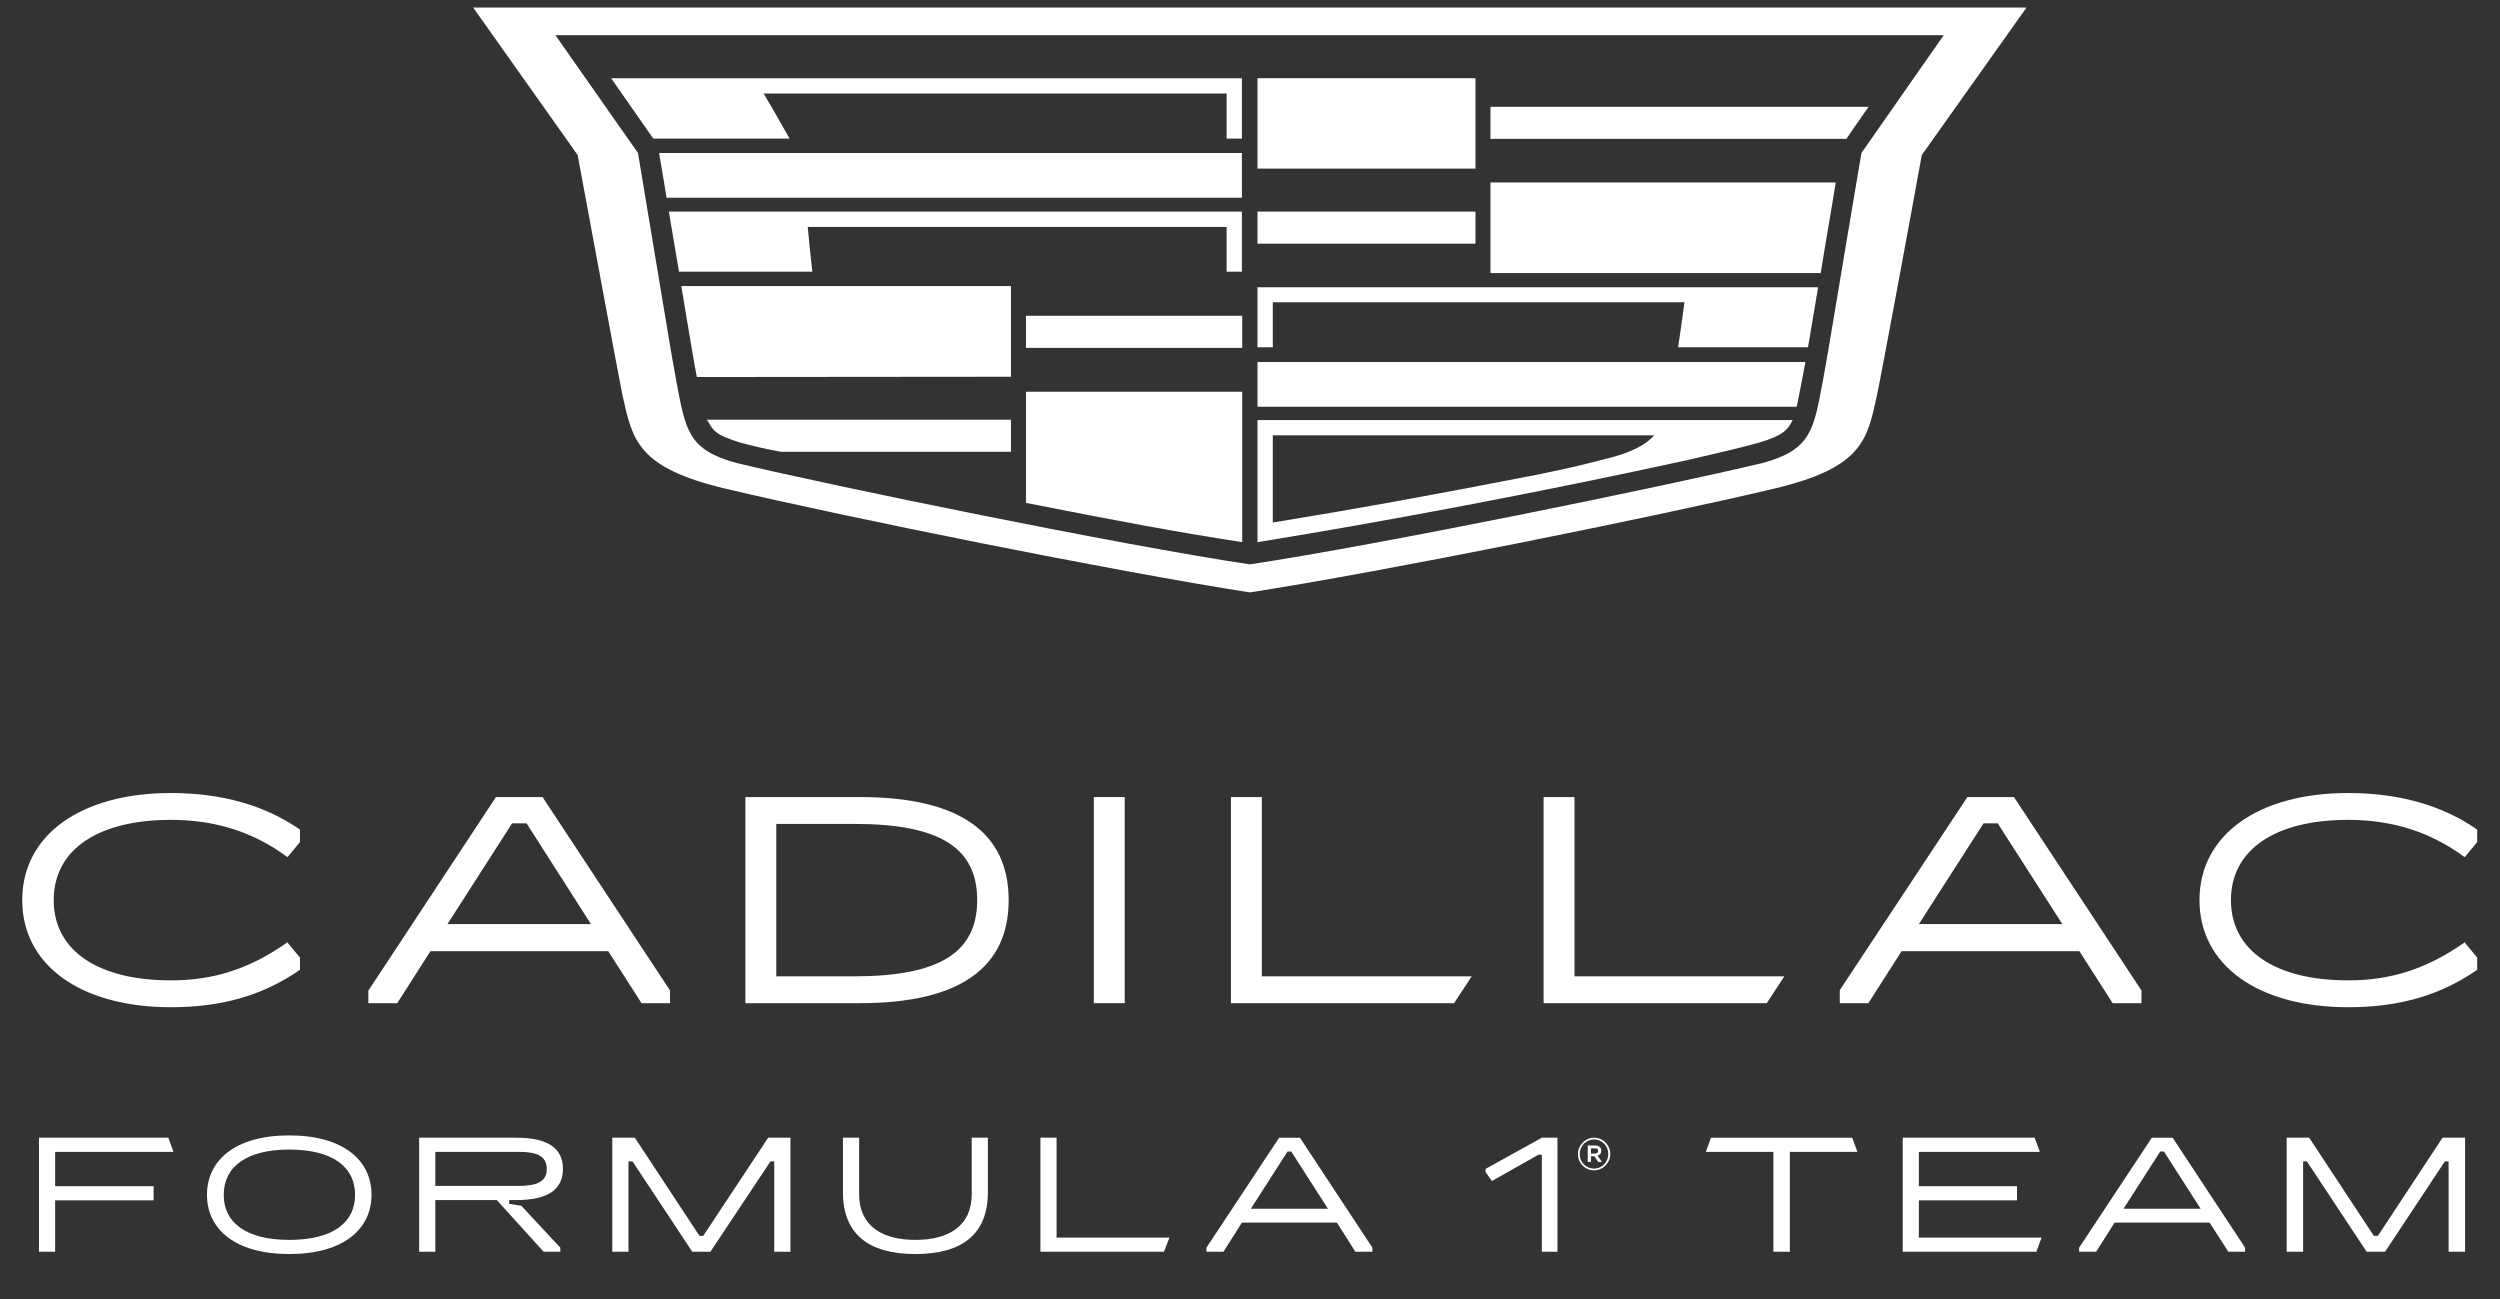<svg version="1.2" xmlns="http://www.w3.org/2000/svg" viewBox="0 0 866 450" width="866" height="450">
	<rect x="0" y="0" width="866" height="450" fill="#333333" stroke="none"/>
	<title>CF1_TEAM logo_VERT_WHT RGB</title>
	<style>
		.s0 { fill: #ffffff } 
	</style>
	<g id="Layer 1">
		<g id="&lt;Group&gt;">
			<g id="&lt;Group&gt;">
				<path id="&lt;Path&gt;" class="s0" d="m622.4 140.9c0.7-3.2 3-15.5 3-15.5-76.4 0-189.8 0-189.8 0 0 0 0 10.3 0 15.5 75.2 0 111.6 0 186.8 0z"/>
				<path id="&lt;Path&gt;" class="s0" d="m629.8 99.5c-78.1 0-116 0-194.2 0q0 10.4 0 20.8 2.7 0 5.3 0 0-7.8 0-15.6c57.5 0 85.2 0 142.6 0-0.7 5.2-1.4 10.4-2.2 15.6 18.4 0 26.6 0 45 0 0.9-5.5 2.1-12.4 3.5-20.8z"/>
				<path id="&lt;Path&gt;" class="s0" d="m516.3 94.6q0-15.7 0-31.4c48.2 0 71.3 0 119.6 0-1.9 11.9-3.8 22.4-5.2 31.4-46.2 0-68.3 0-114.4 0z"/>
				<path id="&lt;Path&gt;" class="s0" d="m516.3 48.1q0-5.6 0-11.1c52.7 0 78.3 0 131 0-2.6 3.7-5.1 7.2-7.7 11.1-49.7 0-73.7 0-123.3 0z"/>
				<path id="&lt;Path&gt;" class="s0" d="m435.6 84.4q0-5.5 0-11.1c30.2 0 45.3 0 75.5 0q0 5.6 0 11.1c-30.2 0-45.3 0-75.5 0z"/>
				<path id="&lt;Path&gt;" class="s0" d="m435.6 58.4q0-15.6 0-31.3c30.2 0 45.3 0 75.5 0q0 15.7 0 31.3c-30.2 0-45.3 0-75.5 0z"/>
				<path id="&lt;Compound Path&gt;" fill-rule="evenodd" class="s0" d="m585.3 159.2c-51.1 11.2-105.2 21.4-149.7 28.6q0-21.2 0-42.3c74.6 0 110.8 0 185.4 0-1.8 3.5-3.3 5.3-11.6 7.8-8 2.2-11.3 2.9-24.1 5.9zm-12.3-8.4c-53.2 0-78.8 0-132.1 0 0 10.3 0 19.9 0 30.2 29.3-4.8 52.2-8.9 91.7-16.6 12.9-2.6 18.4-4.1 26.5-6.2 6.9-1.9 11.5-4.6 13.9-7.4z"/>
				<path id="&lt;Path&gt;" class="s0" d="m256.4 153.3c-9.3-2.9-9.2-4.2-11.5-7.9 42.4 0 63 0 105.3 0q0 5.6 0 11.1c-31.6 0-48 0-79.7 0-6.5-1.2-9.6-2-14.1-3.2z"/>
				<path id="&lt;Path&gt;" class="s0" d="m355.4 174.2c33.5 6.6 51.6 10 74.9 13.6q0-26.1 0-52.1c-30.2 0-44.7 0-74.9 0 0 12.8 0 25.7 0 38.5z"/>
				<path id="&lt;Path&gt;" class="s0" d="m430.3 109.4q0 5.6 0 11.1c-30.2 0-44.7 0-74.9 0q0-5.5 0-11.1c30.2 0 44.7 0 74.9 0z"/>
				<path id="&lt;Path&gt;" class="s0" d="m241.4 130.6c-1.1-5.2-2.7-15.7-5.4-31.5 46 0 68.3 0 114.2 0q0 15.7 0 31.4c-43.8 0-65 0.1-108.8 0.1z"/>
				<path id="&lt;Path&gt;" class="s0" d="m231.7 73.3c79.9 0 118.6 0 198.5 0q0 10.4 0 20.8-2.6 0-5.3 0 0-7.7 0-15.5c-58.4 0-86.7 0-145.1 0q0.7 7.8 1.6 15.5c-18.9 0-27.3 0-46.2 0-1.1-6.3-2.2-13.2-3.5-20.8z"/>
				<path id="&lt;Path&gt;" class="s0" d="m228.3 53c81.3 0 120.7 0 201.9 0q0 7.7 0 15.5c-80.2 0-119.1 0-199.3 0q-1.2-7.5-2.6-15.5z"/>
				<path id="&lt;Path&gt;" class="s0" d="m211.7 27.1c87.8 0 130.7 0 218.5 0 0 7.6 0 13.3 0 20.9q-2.6 0-5.3 0 0-7.8 0-15.6c-64.5 0-95.8 0-160.4 0 3.2 5.2 6 10.4 9 15.6-19.2 0-28 0-47.2 0-2-2.8-8-11.5-14.6-20.9z"/>
				<path id="OUTLINE &lt;Compound Path&gt; 00000072266251353694193100000003854326163001243038 " fill-rule="evenodd" class="s0" d="m432.9 205.2c-47-7.3-140.6-26.2-181.5-35.9-30.7-7.3-32.3-16.8-35.8-32.5-1.1-5.4-11.5-61.4-15.5-83.1l-36.2-51.1h538.1l-36.3 51.1c-3.9 21.7-14.3 77.7-15.5 83.1-3.4 15.7-5 25.2-35.8 32.5-40.9 9.7-134.4 28.6-181.4 35.9zm240.4-193h-480.9l28.6 40.8c7.1 42.4 11.5 69.7 13.3 79.2 3.2 16.5 3.8 23.6 20.9 28.2 33.9 8.1 132.4 28.3 177.7 35.1 45.2-6.8 143.7-27 177.6-35.1 17.1-4.6 17.7-11.7 20.9-28.2 1.8-9.5 6.2-36.8 13.4-79.2z"/>
			</g>
			<g id="&lt;Group&gt;">
				<g id="&lt;Group&gt;">
					<path id="&lt;Compound Path&gt;" fill-rule="evenodd" class="s0" d="m349.4 311.8c0 23.7-17.4 35.7-51.5 35.7h-39.7v-71.4h39.7c34.1 0 51.5 12 51.5 35.7zm-53.5-26.4h-27v52.8h27c29.4 0 42.6-8.2 42.6-26.4 0-18.3-13.2-26.4-42.6-26.4z"/>
					<path id="&lt;Path&gt;" class="s0" d="m378.9 347.5h10.7v-71.4h-10.7z"/>
					<path id="&lt;Path&gt;" class="s0" d="m545.4 276.1h-10.7v71.4h77.3l6.1-9.3h-72.7z"/>
					<path id="&lt;Path&gt;" class="s0" d="m437.1 276.1h-10.7v71.4h77.3l6.1-9.3h-72.7z"/>
					<path id="&lt;Compound Path&gt;" fill-rule="evenodd" class="s0" d="m188 276.2l44.1 66.9v4.4h-9.9l-0.1-0.2-11.4-17.8h-61.6l-11.5 18h-10v-4.4l0.1-0.1 44.1-66.9h16.1zm-10.6 9l-22.4 34.9h49.7l-22.3-34.9z"/>
					<path id="&lt;Path&gt;" class="s0" d="m59.2 274.7c-31.3 0-51.5 14.6-51.5 37.1 0 22.5 20.2 37.1 51.5 37.1 17.7 0 31.9-4.1 44.6-12.9h0.1v-4.3l-4.4-5.3-0.2 0.2c-12.9 9-25.2 13-40.1 13-25.4 0-40.6-10.4-40.6-27.8 0-17.4 15.2-27.8 40.6-27.8 15.4 0 28.6 4.2 40.2 12.8l0.2 0.1 4.3-5.2v-4.3l-0.1-0.1c-12.1-8.4-27.1-12.6-44.6-12.6z"/>
					<path id="&lt;Path&gt;" class="s0" d="m813.4 284c15.4 0 28.5 4.2 40.2 12.8l0.2 0.1 4.3-5.2v-4.3l-0.1-0.1c-12.1-8.4-27.1-12.6-44.6-12.6-31.3 0-51.5 14.6-51.5 37.1 0 22.5 20.2 37.1 51.5 37.1 17.7 0 31.9-4.1 44.6-12.9h0.1v-4.3l-4.4-5.3-0.2 0.2c-12.9 9-25.2 13-40.1 13-25.4 0-40.6-10.4-40.6-27.8 0-17.4 15.2-27.8 40.6-27.8z"/>
					<path id="&lt;Compound Path&gt;" fill-rule="evenodd" class="s0" d="m697.7 276.2l44.1 66.9v4.4h-10l-0.1-0.2-11.4-17.8h-61.6l-11.5 18h-9.9v-4.4-0.1l44.2-66.9h16.1zm-10.6 9l-22.4 34.9h49.7l-22.4-34.9z"/>
				</g>
				<g id="&lt;Group&gt;">
					<g id="&lt;Group&gt;">
						<path id="&lt;Compound Path&gt;" class="s0" d="m19.1 399v11.9h34.1v4.9h-34.1v17.8h-5.6v-39.5h44.8l1.8 4.9z"/>
						<path id="&lt;Compound Path&gt;" fill-rule="evenodd" class="s0" d="m71.7 413.9c0-12 9.8-20.6 28.5-20.6 18.7 0 28.5 8.6 28.5 20.6 0 11.9-9.8 20.5-28.5 20.5-18.7 0-28.5-8.6-28.5-20.5zm51.3 0c0-9.8-8-15.7-22.8-15.7-14.7 0-22.7 5.9-22.7 15.7 0 9.8 8 15.6 22.7 15.6 14.8 0 22.8-5.8 22.8-15.6z"/>
						<path id="&lt;Compound Path&gt;" fill-rule="evenodd" class="s0" d="m145.2 433.6v-39.5h33.7c11.1 0 16.1 3.8 16.1 10.8 0 7-5 10.8-16.1 10.8h-2.5v1.3l4.2 0.7 13.5 14.5v1.4h-5.8l-16.2-17.9h-21.3v17.9zm5.6-22.8h28.9c6.5 0 9.7-1.6 9.7-5.9 0-4.3-3.2-5.9-9.7-5.9h-28.9z"/>
						<path id="&lt;Compound Path&gt;" class="s0" d="m212.1 433.6v-39.5h7.8l22.4 34h1.3l22.5-34h7.7v39.5h-5.6v-31.3h-1.3l-20.8 31.3h-6.3l-20.7-31.3h-1.4v31.3z"/>
						<path id="&lt;Compound Path&gt;" class="s0" d="m292 413v-18.9h5.6v19.6c0 10.9 7.9 15.8 19.5 15.8 11.6 0 19.5-4.9 19.5-15.8v-19.6h5.6v18.9c0 14.5-8.9 21.4-25.1 21.4-16.2 0-25.1-6.9-25.1-21.4z"/>
						<path id="&lt;Compound Path&gt;" class="s0" d="m366 428.7h39.1l-1.9 4.9h-42.8v-39.5h5.6z"/>
						<path id="&lt;Compound Path&gt;" fill-rule="evenodd" class="s0" d="m450.3 394.1l25.1 38.1v1.4h-5.9l-6.4-10.1h-32.9l-6.4 10.1h-5.9v-1.4l25.2-38.1zm-17 24.6h26.7l-12.7-19.8h-1.3z"/>
					</g>
					<g id="&lt;Group&gt;">
						<path id="&lt;Compound Path&gt;" class="s0" d="m643.4 399h-23.4v34.6h-5.7v-34.6h-23.4l1.8-4.9h48.9z"/>
						<path id="&lt;Compound Path&gt;" class="s0" d="m664.7 428.7h42.5l-1.8 4.9h-46.3v-39.5h45.7l1.8 4.9h-41.9v11.9h34v4.9h-34z"/>
						<path id="&lt;Compound Path&gt;" fill-rule="evenodd" class="s0" d="m752.6 394.1l25.1 38.1v1.4h-5.8l-6.5-10.1h-32.9l-6.4 10.1h-5.9v-1.4l25.2-38.1zm-17 24.6h26.7l-12.7-19.8h-1.3z"/>
						<path id="&lt;Compound Path&gt;" class="s0" d="m792.1 433.6v-39.5h7.8l22.4 34h1.4l22.4-34h7.8v39.5h-5.7v-31.3h-1.3l-20.7 31.3h-6.4l-20.7-31.3h-1.3v31.3z"/>
					</g>
				</g>
			</g>
		</g>
		<path id="&lt;Compound Path&gt;" class="s0" d="m534.1 433.6v-33.6h-1.2l-16.1 9.1-2.2-3.1v-1.1l19.5-10.8h5.4v39.5z"/>
		<g id="&lt;Group&gt;">
			<path id="&lt;Compound Path&gt;" fill-rule="evenodd" class="s0" d="m546.6 399.8c0-3.1 2.5-5.7 5.6-5.7 3.1 0 5.6 2.6 5.6 5.6v0.1c0 3-2.5 5.6-5.6 5.6-3.2 0-5.6-2.6-5.6-5.6zm10.5 0v-0.1c0-2.7-2.1-5-4.9-5-2.8 0-5 2.3-5 5.1 0 2.7 2.1 5 5 5 2.8 0 4.9-2.3 4.9-5zm-7.1-3h2.6c1.2 0 2.1 0.6 2.1 1.8 0 0.9-0.5 1.5-1.3 1.7l1.5 2.2h-1.3l-1.3-2h-1.2v2h-1.1zm2.5 2.8c0.7 0 1.1-0.4 1.1-0.9 0-0.6-0.4-1-1.1-0.9h-1.4v1.8z"/>
		</g>
	</g>
</svg>